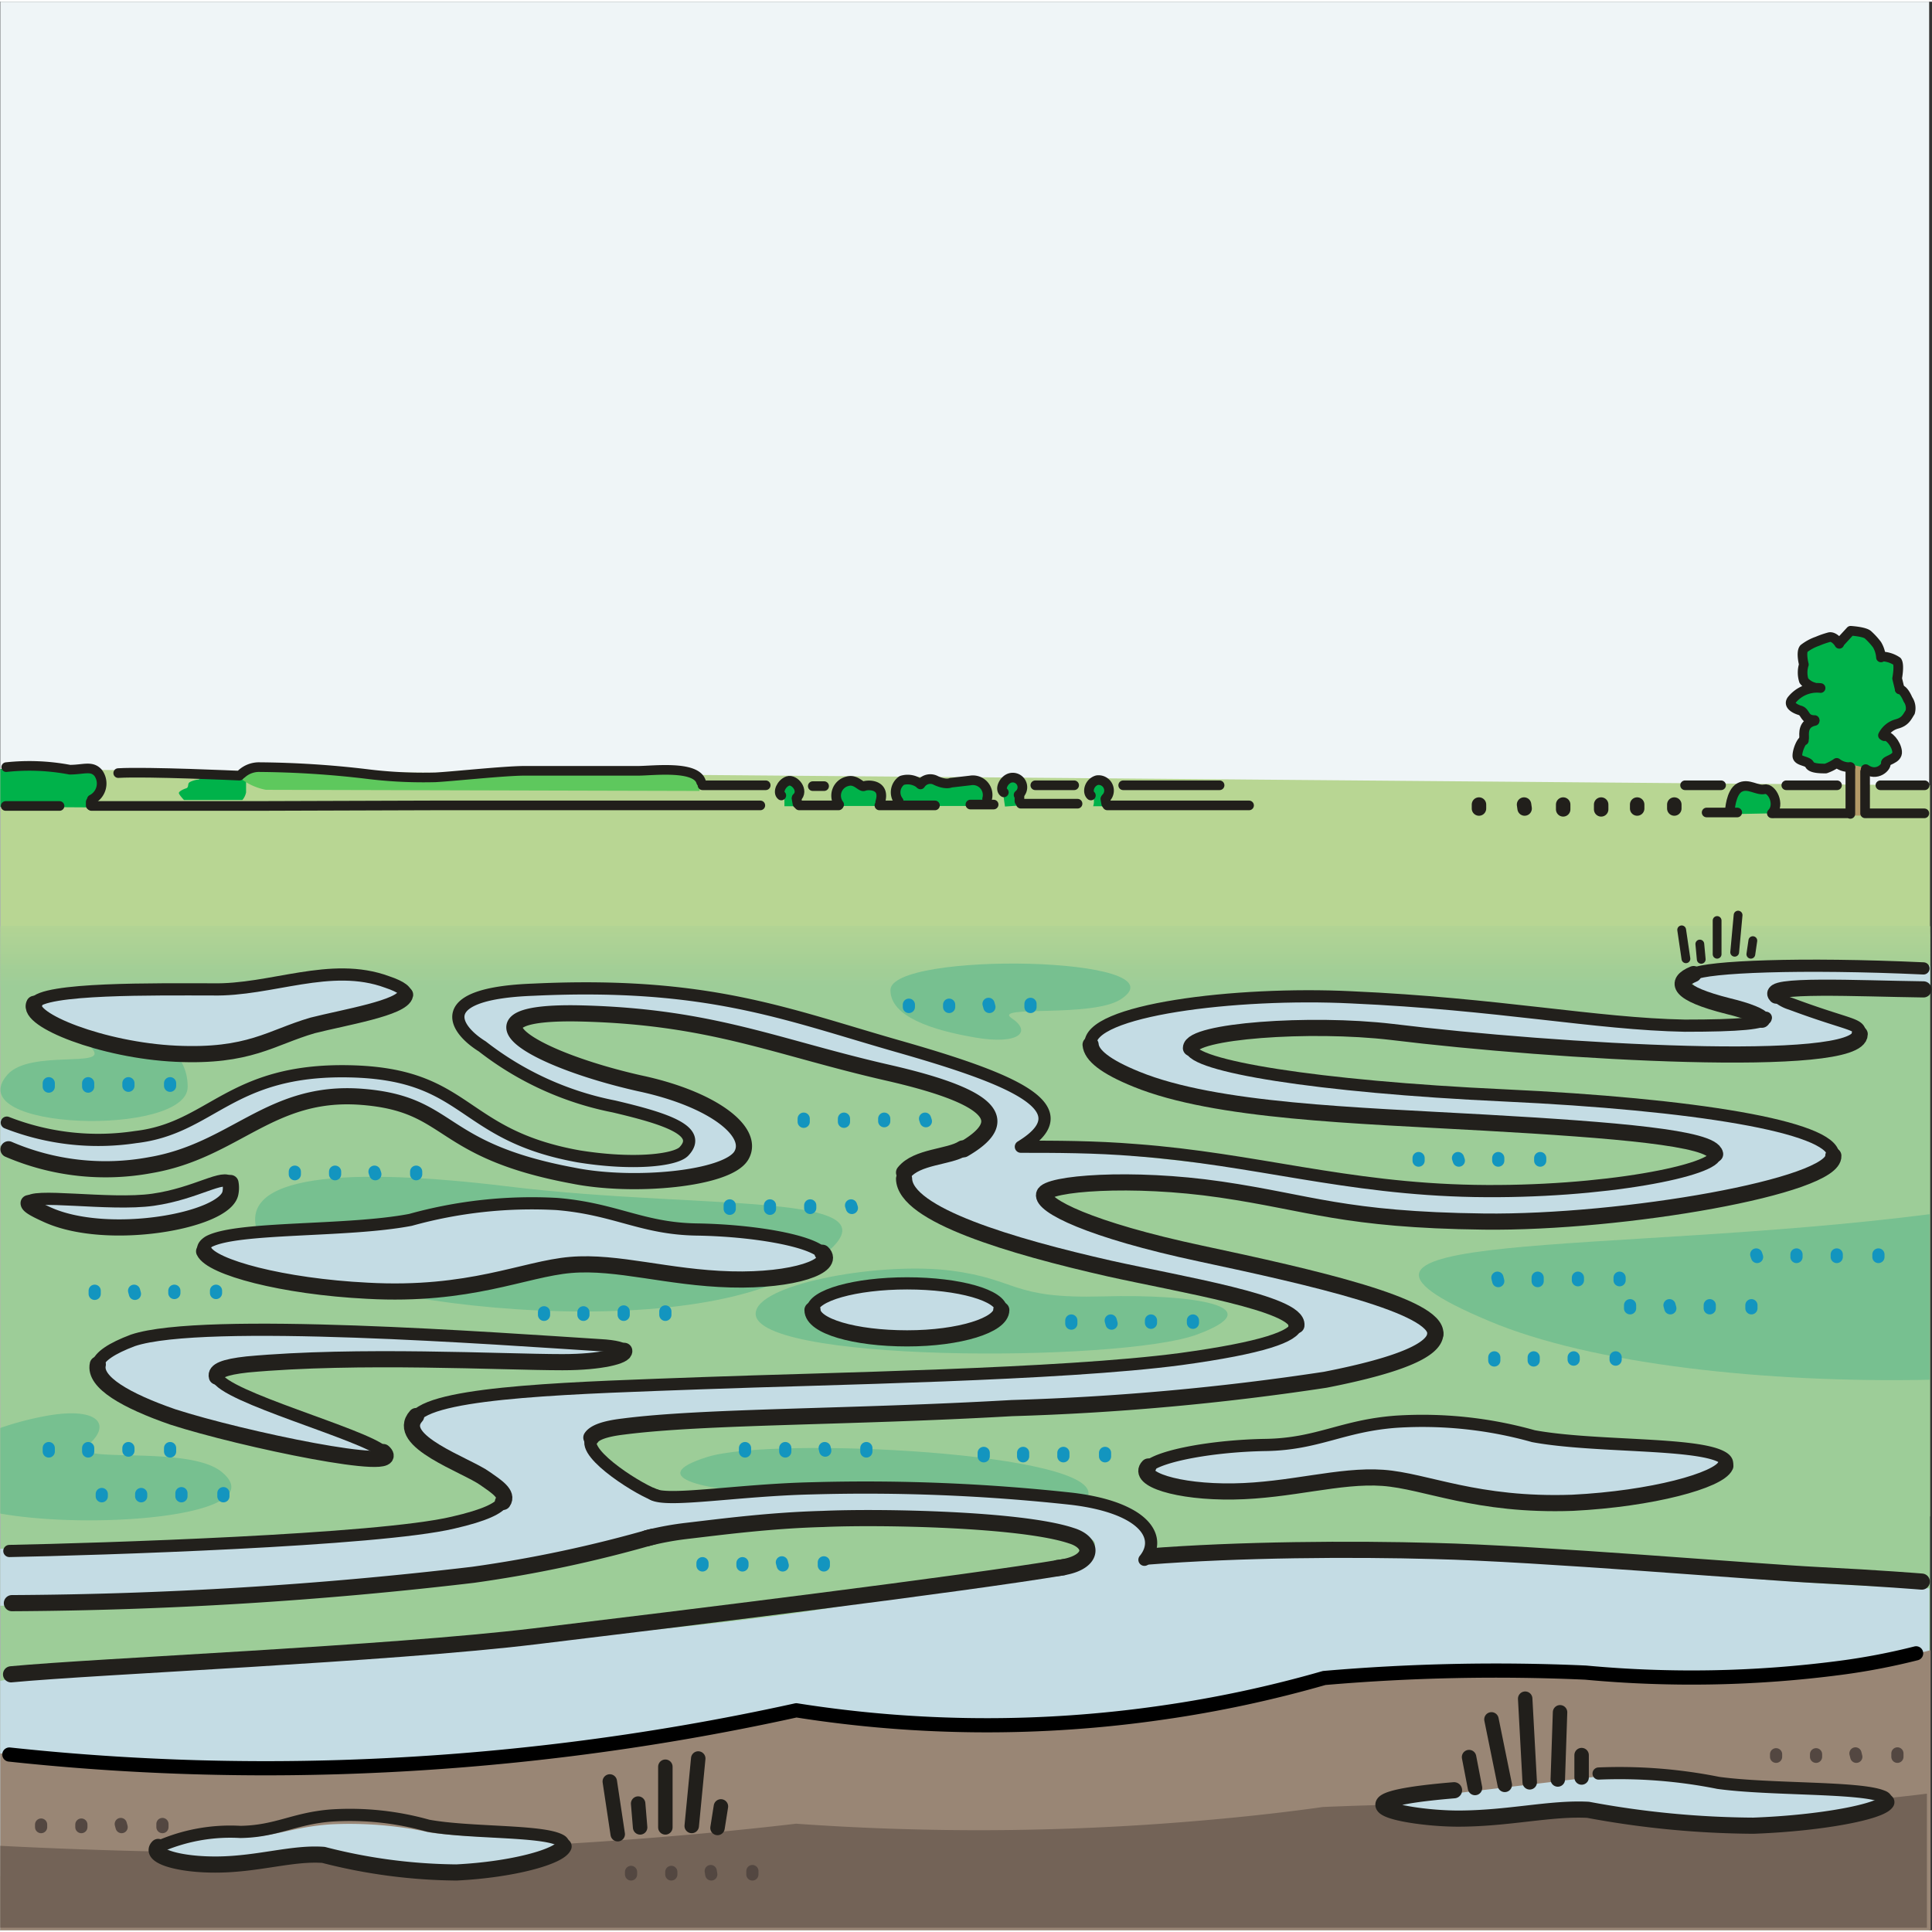 <svg width="68.03" height="68.03" xmlns="http://www.w3.org/2000/svg" viewBox="0 0 68.15 68.03">
  <rect x="0" y="0" width="68.15" height="68.03" fill="#333333" stroke="none"/>
  <defs>
    <style>
      .cls-1 {
        fill: #fef4d1;
        opacity: 0;
      }

      .cls-2 {
        fill: #eff5f7;
      }

      .cls-3 {
        fill: #b8d693;
      }

      .cls-3, .cls-30, .cls-31, .cls-35, .cls-36, .cls-38, .cls-41, .cls-42, .cls-43, .cls-6 {
        fill-rule: evenodd;
      }

      .cls-4 {
        fill: #9dcd98;
      }

      .cls-32, .cls-33, .cls-34, .cls-37, .cls-38, .cls-39, .cls-44, .cls-5 {
        fill: none;
      }

      .cls-6, .cls-7 {
        fill: #b2d494;
      }

      .cls-8 {
        fill: #b1d394;
      }

      .cls-9 {
        fill: #b0d394;
      }

      .cls-10 {
        fill: #b0d395;
      }

      .cls-11 {
        fill: #afd395;
      }

      .cls-12 {
        fill: #aed295;
      }

      .cls-13 {
        fill: #add295;
      }

      .cls-14 {
        fill: #acd295;
      }

      .cls-15 {
        fill: #abd195;
      }

      .cls-16 {
        fill: #aad195;
      }

      .cls-17 {
        fill: #a9d195;
      }

      .cls-18 {
        fill: #a8d095;
      }

      .cls-19 {
        fill: #a7d095;
      }

      .cls-20 {
        fill: #a6cf95;
      }

      .cls-21 {
        fill: #a5cf95;
      }

      .cls-22 {
        fill: #a5cf96;
      }

      .cls-23 {
        fill: #a3cf96;
      }

      .cls-24 {
        fill: #a2ce96;
      }

      .cls-25 {
        fill: #a1ce96;
      }

      .cls-26 {
        fill: #a0ce97;
      }

      .cls-27 {
        fill: #a0ce98;
      }

      .cls-28 {
        fill: #9fcd98;
      }

      .cls-29 {
        fill: #9ecd98;
      }

      .cls-30 {
        fill: #c4dce4;
      }

      .cls-31 {
        fill: #77c090;
      }

      .cls-32 {
        stroke: #1395bf;
      }

      .cls-32, .cls-33, .cls-34, .cls-37, .cls-38, .cls-39, .cls-40, .cls-44 {
        stroke-linecap: round;
        stroke-linejoin: round;
      }

      .cls-32, .cls-34, .cls-40 {
        stroke-width: 0.43px;
      }

      .cls-33, .cls-34 {
        stroke: #22201c;
      }

      .cls-33 {
        stroke-width: 0.57px;
      }

      .cls-35 {
        fill: #998675;
      }

      .cls-36 {
        fill: #736357;
      }

      .cls-37, .cls-39, .cls-44 {
        stroke: #211f1b;
      }

      .cls-37 {
        stroke-width: 0.51px;
      }

      .cls-38 {
        stroke: #000;
        stroke-width: 0.5px;
      }

      .cls-39 {
        stroke-width: 0.31px;
      }

      .cls-40 {
        fill: #534741;
        stroke: #534741;
      }

      .cls-41 {
        fill: #00b24a;
      }

      .cls-42 {
        fill: #b39a67;
      }

      .cls-43 {
        fill: #5ec85d;
      }

      .cls-44 {
        stroke-width: 0.34px;
      }
    </style>
  </defs>
  <g id="Ebene_2" data-name="Ebene 2">
    <rect class="cls-1" x="0.01" width="68.06" height="68.03"/>
    <polyline class="cls-2" points="0.01 0 68.05 0 68.05 68.03 0.01 68.03"/>
  </g>
  <g id="Ebene_4" data-name="Ebene 4">
    <polyline class="cls-3" points="0.02 27.07 0.02 53.43 68.08 53.43 68.08 27.64"/>
    <rect class="cls-4" x="0.02" y="32.88" width="68.06" height="27.59"/>
    <polyline class="cls-5" points="68.08 32.06 68.08 34.78 0.02 34.78 0.02 32.06"/>
    <polyline class="cls-5" points="68.08 32.06 68.08 34.78 0.02 34.78 0.02 32.06"/>
    <polyline class="cls-5" points="68.08 32.06 68.08 34.78 0.02 34.78 0.02 32.06"/>
    <polyline class="cls-5" points="68.08 32.06 68.08 34.78 0.02 34.78 0.02 32.06"/>
    <polyline class="cls-5" points="68.08 32.06 68.08 34.78 0.02 34.78 0.02 32.06"/>
    <polyline class="cls-5" points="68.08 32.06 68.08 34.78 0.02 34.78 0.02 32.06"/>
    <polyline class="cls-5" points="68.08 32.06 68.08 34.78 0.02 34.78 0.02 32.06"/>
    <polyline class="cls-5" points="68.08 32.06 68.08 34.78 0.02 34.78 0.02 32.06"/>
    <polyline class="cls-5" points="68.08 32.06 68.08 34.78 0.02 34.78 0.02 32.06"/>
    <polyline class="cls-5" points="68.08 32.06 68.08 34.78 0.02 34.78 0.02 32.06"/>
    <polyline class="cls-5" points="68.08 32.06 68.08 34.78 0.02 34.78 0.02 32.06"/>
    <polyline class="cls-5" points="68.08 32.06 68.08 34.78 0.02 34.78 0.02 32.06"/>
    <polyline class="cls-5" points="68.08 32.06 68.08 34.78 0.02 34.78 0.02 32.06"/>
    <polyline class="cls-5" points="68.08 32.06 68.08 34.78 0.02 34.78 0.02 32.06"/>
    <polyline class="cls-5" points="68.08 32.06 68.08 34.78 0.02 34.78 0.02 32.06"/>
    <polyline class="cls-5" points="68.08 32.06 68.08 34.78 0.02 34.78 0.02 32.06"/>
    <polyline class="cls-5" points="68.08 32.06 68.08 34.78 0.02 34.78 0.02 32.06"/>
    <polyline class="cls-5" points="68.08 32.06 68.08 34.78 0.02 34.78 0.02 32.06"/>
    <polyline class="cls-5" points="68.08 32.06 68.08 34.78 0.02 34.78 0.02 32.06"/>
    <polyline class="cls-5" points="68.08 32.06 68.08 34.78 0.02 34.78 0.02 32.06"/>
    <polyline class="cls-5" points="68.08 32.06 68.08 34.78 0.02 34.78 0.02 32.06"/>
    <polyline class="cls-6" points="68.08 32.6 68.08 32.66 0.02 32.66 0.02 32.6"/>
    <polyline class="cls-5" points="68.08 32.06 68.08 34.78 0.02 34.78 0.02 32.06"/>
    <polyline class="cls-6" points="68.08 32.63 68.08 32.68 0.02 32.68 0.02 32.63"/>
    <polyline class="cls-5" points="68.08 32.06 68.08 34.78 0.02 34.78 0.02 32.06"/>
    <rect class="cls-7" x="0.02" y="32.65" width="68.06" height="0.06"/>
    <polyline class="cls-5" points="68.08 32.06 68.08 34.78 0.02 34.78 0.02 32.06"/>
    <rect class="cls-8" x="0.02" y="32.68" width="68.06" height="0.06"/>
    <polyline class="cls-5" points="68.08 32.06 68.08 34.78 0.02 34.78 0.02 32.06"/>
    <rect class="cls-8" x="0.02" y="32.71" width="68.06" height="0.06"/>
    <polyline class="cls-5" points="68.08 32.06 68.08 34.78 0.02 34.78 0.02 32.06"/>
    <rect class="cls-8" x="0.02" y="32.74" width="68.06" height="0.06"/>
    <polyline class="cls-5" points="68.08 32.06 68.08 34.78 0.02 34.78 0.02 32.06"/>
    <rect class="cls-8" x="0.02" y="32.77" width="68.06" height="0.06"/>
    <polyline class="cls-5" points="68.08 32.06 68.08 34.78 0.02 34.78 0.02 32.06"/>
    <rect class="cls-9" x="0.02" y="32.8" width="68.06" height="0.06"/>
    <polyline class="cls-5" points="68.08 32.06 68.08 34.78 0.02 34.78 0.02 32.06"/>
    <rect class="cls-9" x="0.02" y="32.82" width="68.06" height="0.06"/>
    <polyline class="cls-5" points="68.08 32.06 68.08 34.78 0.02 34.78 0.02 32.06"/>
    <rect class="cls-10" x="0.02" y="32.85" width="68.06" height="0.06"/>
    <polyline class="cls-5" points="68.08 32.06 68.08 34.78 0.02 34.78 0.02 32.06"/>
    <rect class="cls-10" x="0.02" y="32.88" width="68.06" height="0.06"/>
    <polyline class="cls-5" points="68.08 32.06 68.08 34.78 0.02 34.78 0.02 32.06"/>
    <rect class="cls-10" x="0.02" y="32.91" width="68.06" height="0.06"/>
    <polyline class="cls-5" points="68.08 32.06 68.08 34.78 0.02 34.78 0.02 32.06"/>
    <rect class="cls-10" x="0.02" y="32.94" width="68.06" height="0.06"/>
    <polyline class="cls-5" points="68.08 32.06 68.08 34.78 0.02 34.78 0.02 32.06"/>
    <rect class="cls-11" x="0.02" y="32.97" width="68.06" height="0.06"/>
    <polyline class="cls-5" points="68.08 32.06 68.08 34.78 0.02 34.78 0.02 32.06"/>
    <rect class="cls-12" x="0.02" y="32.99" width="68.06" height="0.06"/>
    <polyline class="cls-5" points="68.08 32.06 68.08 34.78 0.02 34.78 0.02 32.06"/>
    <rect class="cls-12" x="0.02" y="33.02" width="68.06" height="0.06"/>
    <polyline class="cls-5" points="68.08 32.06 68.08 34.78 0.02 34.78 0.02 32.06"/>
    <rect class="cls-12" x="0.02" y="33.05" width="68.06" height="0.06"/>
    <polyline class="cls-5" points="68.08 32.06 68.08 34.78 0.02 34.78 0.02 32.06"/>
    <rect class="cls-12" x="0.02" y="33.08" width="68.06" height="0.06"/>
    <polyline class="cls-5" points="68.08 32.06 68.08 34.78 0.02 34.78 0.02 32.06"/>
    <rect class="cls-13" x="0.02" y="33.11" width="68.06" height="0.06"/>
    <polyline class="cls-5" points="68.08 32.06 68.08 34.78 0.02 34.78 0.02 32.06"/>
    <rect class="cls-13" x="0.02" y="33.14" width="68.06" height="0.06"/>
    <polyline class="cls-5" points="68.08 32.06 68.08 34.78 0.02 34.78 0.02 32.06"/>
    <rect class="cls-13" x="0.02" y="33.17" width="68.06" height="0.06"/>
    <polyline class="cls-5" points="68.08 32.06 68.08 34.78 0.02 34.78 0.02 32.06"/>
    <rect class="cls-14" x="0.02" y="33.19" width="68.06" height="0.06"/>
    <polyline class="cls-5" points="68.08 32.06 68.08 34.78 0.02 34.78 0.02 32.06"/>
    <rect class="cls-14" x="0.02" y="33.22" width="68.06" height="0.06"/>
    <polyline class="cls-5" points="68.08 32.06 68.08 34.78 0.02 34.78 0.02 32.06"/>
    <rect class="cls-14" x="0.02" y="33.25" width="68.06" height="0.06"/>
    <polyline class="cls-5" points="68.08 32.06 68.08 34.78 0.02 34.78 0.02 32.06"/>
    <rect class="cls-15" x="0.02" y="33.28" width="68.06" height="0.06"/>
    <polyline class="cls-5" points="68.08 32.06 68.08 34.78 0.02 34.78 0.02 32.06"/>
    <rect class="cls-15" x="0.02" y="33.31" width="68.06" height="0.06"/>
    <polyline class="cls-5" points="68.08 32.06 68.08 34.78 0.02 34.78 0.02 32.06"/>
    <rect class="cls-15" x="0.02" y="33.33" width="68.06" height="0.06"/>
    <polyline class="cls-5" points="68.08 32.06 68.08 34.78 0.02 34.78 0.02 32.06"/>
    <rect class="cls-15" x="0.02" y="33.36" width="68.06" height="0.06"/>
    <polyline class="cls-5" points="68.08 32.06 68.08 34.78 0.02 34.78 0.02 32.06"/>
    <rect class="cls-16" x="0.02" y="33.39" width="68.06" height="0.06"/>
    <polyline class="cls-5" points="68.08 32.06 68.08 34.78 0.02 34.78 0.02 32.06"/>
    <rect class="cls-16" x="0.02" y="33.42" width="68.06" height="0.06"/>
    <polyline class="cls-5" points="68.08 32.06 68.08 34.78 0.02 34.78 0.02 32.06"/>
    <rect class="cls-16" x="0.02" y="33.45" width="68.06" height="0.06"/>
    <polyline class="cls-5" points="68.08 32.06 68.08 34.78 0.02 34.78 0.02 32.06"/>
    <rect class="cls-16" x="0.02" y="33.48" width="68.06" height="0.06"/>
    <polyline class="cls-5" points="68.08 32.06 68.08 34.78 0.02 34.78 0.02 32.06"/>
    <rect class="cls-17" x="0.02" y="33.51" width="68.06" height="0.06"/>
    <polyline class="cls-5" points="68.08 32.06 68.08 34.78 0.02 34.78 0.02 32.06"/>
    <rect class="cls-17" x="0.02" y="33.53" width="68.06" height="0.06"/>
    <polyline class="cls-5" points="68.08 32.06 68.08 34.78 0.02 34.78 0.02 32.06"/>
    <rect class="cls-17" x="0.02" y="33.56" width="68.06" height="0.06"/>
    <polyline class="cls-5" points="68.08 32.06 68.08 34.78 0.02 34.78 0.02 32.06"/>
    <rect class="cls-18" x="0.02" y="33.59" width="68.06" height="0.06"/>
    <polyline class="cls-5" points="68.08 32.06 68.08 34.78 0.02 34.78 0.02 32.06"/>
    <rect class="cls-18" x="0.02" y="33.62" width="68.06" height="0.06"/>
    <polyline class="cls-5" points="68.08 32.06 68.08 34.78 0.02 34.78 0.02 32.06"/>
    <rect class="cls-18" x="0.02" y="33.65" width="68.06" height="0.06"/>
    <polyline class="cls-5" points="68.08 32.06 68.08 34.78 0.02 34.78 0.02 32.06"/>
    <rect class="cls-18" x="0.02" y="33.67" width="68.06" height="0.06"/>
    <polyline class="cls-5" points="68.08 32.06 68.08 34.78 0.02 34.78 0.02 32.06"/>
    <rect class="cls-19" x="0.02" y="33.7" width="68.06" height="0.06"/>
    <polyline class="cls-5" points="68.08 32.06 68.08 34.78 0.02 34.78 0.02 32.06"/>
    <rect class="cls-19" x="0.02" y="33.73" width="68.06" height="0.06"/>
    <polyline class="cls-5" points="68.08 32.06 68.08 34.78 0.02 34.78 0.02 32.06"/>
    <rect class="cls-19" x="0.02" y="33.76" width="68.06" height="0.06"/>
    <polyline class="cls-5" points="68.08 32.06 68.08 34.78 0.02 34.78 0.02 32.06"/>
    <rect class="cls-20" x="0.02" y="33.79" width="68.06" height="0.06"/>
    <polyline class="cls-5" points="68.08 32.06 68.08 34.78 0.02 34.78 0.02 32.06"/>
    <rect class="cls-20" x="0.02" y="33.82" width="68.06" height="0.06"/>
    <polyline class="cls-5" points="68.08 32.06 68.08 34.78 0.02 34.78 0.02 32.06"/>
    <rect class="cls-20" x="0.02" y="33.85" width="68.06" height="0.06"/>
    <polyline class="cls-5" points="68.08 32.06 68.08 34.78 0.02 34.78 0.02 32.06"/>
    <rect class="cls-20" x="0.02" y="33.87" width="68.06" height="0.06"/>
    <polyline class="cls-5" points="68.08 32.06 68.08 34.78 0.02 34.78 0.02 32.06"/>
    <rect class="cls-21" x="0.02" y="33.9" width="68.06" height="0.06"/>
    <polyline class="cls-5" points="68.08 32.06 68.08 34.78 0.02 34.78 0.02 32.06"/>
    <rect class="cls-22" x="0.02" y="33.93" width="68.06" height="0.06"/>
    <polyline class="cls-5" points="68.08 32.06 68.08 34.78 0.02 34.78 0.02 32.06"/>
    <rect class="cls-22" x="0.02" y="33.96" width="68.06" height="0.06"/>
    <polyline class="cls-5" points="68.08 32.06 68.08 34.78 0.02 34.78 0.02 32.06"/>
    <rect class="cls-23" x="0.02" y="33.99" width="68.06" height="0.06"/>
    <polyline class="cls-5" points="68.08 32.06 68.08 34.78 0.02 34.78 0.02 32.06"/>
    <rect class="cls-23" x="0.02" y="34.01" width="68.06" height="0.06"/>
    <polyline class="cls-5" points="68.08 32.06 68.08 34.78 0.02 34.78 0.02 32.06"/>
    <rect class="cls-23" x="0.02" y="34.04" width="68.06" height="0.06"/>
    <polyline class="cls-5" points="68.08 32.06 68.08 34.78 0.02 34.78 0.02 32.06"/>
    <rect class="cls-23" x="0.02" y="34.07" width="68.06" height="0.06"/>
    <polyline class="cls-5" points="68.08 32.06 68.08 34.78 0.02 34.78 0.02 32.06"/>
    <rect class="cls-24" x="0.02" y="34.1" width="68.06" height="0.06"/>
    <polyline class="cls-5" points="68.08 32.06 68.08 34.78 0.02 34.78 0.02 32.06"/>
    <rect class="cls-24" x="0.02" y="34.13" width="68.06" height="0.06"/>
    <polyline class="cls-5" points="68.08 32.06 68.08 34.78 0.02 34.78 0.02 32.06"/>
    <rect class="cls-24" x="0.02" y="34.16" width="68.06" height="0.06"/>
    <polyline class="cls-5" points="68.08 32.06 68.08 34.78 0.02 34.78 0.02 32.06"/>
    <rect class="cls-24" x="0.02" y="34.19" width="68.06" height="0.06"/>
    <polyline class="cls-5" points="68.08 32.06 68.08 34.78 0.02 34.78 0.02 32.06"/>
    <rect class="cls-24" x="0.02" y="34.21" width="68.06" height="0.06"/>
    <polyline class="cls-5" points="68.08 32.06 68.08 34.78 0.02 34.78 0.02 32.06"/>
    <rect class="cls-25" x="0.02" y="34.24" width="68.06" height="0.06"/>
    <polyline class="cls-5" points="68.08 32.06 68.08 34.78 0.02 34.78 0.02 32.06"/>
    <rect class="cls-25" x="0.02" y="34.27" width="68.06" height="0.06"/>
    <polyline class="cls-5" points="68.08 32.06 68.08 34.78 0.02 34.78 0.02 32.06"/>
    <rect class="cls-25" x="0.02" y="34.3" width="68.06" height="0.06"/>
    <polyline class="cls-5" points="68.08 32.06 68.08 34.78 0.02 34.78 0.02 32.06"/>
    <rect class="cls-25" x="0.02" y="34.33" width="68.06" height="0.06"/>
    <polyline class="cls-5" points="68.08 32.06 68.08 34.78 0.02 34.78 0.02 32.06"/>
    <rect class="cls-25" x="0.02" y="34.35" width="68.06" height="0.06"/>
    <polyline class="cls-5" points="68.08 32.06 68.08 34.78 0.02 34.78 0.02 32.06"/>
    <rect class="cls-26" x="0.02" y="34.38" width="68.06" height="0.06"/>
    <polyline class="cls-5" points="68.08 32.06 68.08 34.78 0.02 34.78 0.02 32.06"/>
    <rect class="cls-26" x="0.02" y="34.41" width="68.06" height="0.06"/>
    <polyline class="cls-5" points="68.08 32.06 68.08 34.78 0.02 34.78 0.02 32.06"/>
    <rect class="cls-26" x="0.02" y="34.44" width="68.06" height="0.06"/>
    <polyline class="cls-5" points="68.08 32.06 68.08 34.78 0.02 34.78 0.02 32.06"/>
    <rect class="cls-27" x="0.02" y="34.47" width="68.06" height="0.06"/>
    <polyline class="cls-5" points="68.08 32.06 68.08 34.78 0.02 34.78 0.02 32.06"/>
    <rect class="cls-28" x="0.02" y="34.5" width="68.06" height="0.06"/>
    <polyline class="cls-5" points="68.08 32.06 68.08 34.78 0.02 34.78 0.02 32.06"/>
    <rect class="cls-28" x="0.02" y="34.53" width="68.06" height="0.06"/>
    <polyline class="cls-5" points="68.08 32.06 68.08 34.78 0.02 34.78 0.02 32.06"/>
    <rect class="cls-28" x="0.02" y="34.55" width="68.06" height="0.06"/>
    <polyline class="cls-5" points="68.08 32.06 68.08 34.78 0.02 34.78 0.02 32.06"/>
    <rect class="cls-29" x="0.02" y="34.58" width="68.06" height="0.06"/>
    <polyline class="cls-5" points="68.08 32.06 68.08 34.78 0.02 34.78 0.02 32.06"/>
    <rect class="cls-29" x="0.02" y="34.61" width="68.06" height="0.06"/>
    <polyline class="cls-5" points="68.08 32.06 68.08 34.78 0.02 34.78 0.02 32.06"/>
    <rect class="cls-29" x="0.02" y="34.64" width="68.06" height="0.06"/>
    <polyline class="cls-5" points="68.08 32.06 68.08 34.78 0.02 34.78 0.02 32.06"/>
    <rect class="cls-29" x="0.02" y="34.67" width="68.06" height="0.06"/>
    <polyline class="cls-5" points="68.08 32.06 68.08 34.78 0.02 34.78 0.02 32.06"/>
    <rect class="cls-4" x="0.02" y="34.69" width="68.06" height="0.06"/>
    <polyline class="cls-5" points="68.08 32.06 68.08 34.78 0.02 34.78 0.02 32.06"/>
    <rect class="cls-4" x="0.02" y="34.72" width="68.06" height="0.06"/>
    <path class="cls-30" d="M0,39.43a8.37,8.37,0,0,0,4.42.65A13.16,13.16,0,0,0,8.8,38.29a9.79,9.79,0,0,1,5.44-.39c1.51.45,3.18,1.81,4.65,2.38a8.62,8.62,0,0,0,5,.28c1-.42.42-.93-.29-1.16s-4.93-1-5.95-2-1.79-1-1.31-1.81,3.18-.85,5.05-.71a39.4,39.4,0,0,1,6.32.93c2,.51,4.88,1.28,5.93,1.65s2.72.73,3,1.56a1.57,1.57,0,0,1-.23,1.36l-1.84.93s-1.25-.39-.57-.79,1.5-1.14.4-1.76a25,25,0,0,0-3.92-1.16,49.08,49.08,0,0,0-5.75-1.36,18,18,0,0,0-4.23-.51c-2,.06-2.15-.09-2.29.31S19,37.13,20,37.36s2.18.77,3.54,1.14,2.64.93,2.78,1.84-2,1.22-2.81,1.25a12,12,0,0,1-5.72-.86c-2.27-1.07-3.72-2.18-5.31-2.18a10.05,10.05,0,0,0-4.16,1.36A12.19,12.19,0,0,1,4,41.21a8.79,8.79,0,0,1-4-.87v-.91Z" transform="translate(0.01 0)"/>
    <path class="cls-30" d="M0,54.57c1.7,0,6.21-.17,7.94-.17,2.12,0,8.11-.49,9.1-1s1-.83.43-1.11-3-1-2.92-2,2.29-1,3.77-1.16,9.84-.43,12.13-.51,10.78-.51,12.42-.85,3.21-.37,2.78-1.11-3-1.27-4.42-1.61-5.76-1.08-7.12-1.82S31.63,42,32,41.36s3.43-1.08,4.39-1,8.45.79,10.38,1.22a41.75,41.75,0,0,0,9.61.17c2.44-.32,4.09-.37,4.17-1s-2.64-.82-3.86-.93-6.74-.31-9.32-.51S40,38.44,39,37.5s-.43-1.3.2-1.59a39.15,39.15,0,0,1,8-.79c2.33.09,6.56.62,8.28.74a36.7,36.7,0,0,0,5.59.25c1.16-.2,1.16,0,.65-.37s-2.27-.85-2-1.27a1.09,1.09,0,0,1,.3-.31l1.83-.06L64.63,34l2.44,0,1,0v1c-.11,0-1.16-.08-1.78-.08s-1.53-.15-2.33-.09-1.84-.2-.94.29,3.1,1,2.61,1.64-4.22.54-6.69.4-9.24-.8-11.31-.88-5.39,0-5.53.62,4.17,1.25,6.52,1.45,7,.45,9,.59,7.51,1,7,2-4.68,1.5-7.71,1.84a39.21,39.21,0,0,1-10.18-.2,50.76,50.76,0,0,0-7.69-1c-1.56-.06-2.58.08-2.21.65s4.17,1.59,6.47,2a32.32,32.32,0,0,1,6.72,2c1,.56.73.9.22,1.36S45.8,49,42.65,49.18s-10,.57-13.12.65-7,.12-7.89.37-1,.57-.56,1.11,2.58,1.44,2.58,2.15-4.31,1.87-9.7,2.38-13,.79-13.9.74H0Z" transform="translate(0.01 0)"/>
    <path class="cls-31" d="M68.06,48.61c-5.75.12-11.91-.54-15.54-2.07-7.77-3.26,4.2-2.32,15.54-3.77Z" transform="translate(0.01 0)"/>
    <path class="cls-31" d="M17.82,41.78c-5.39-.65-9.7-.48-8.68,1.79s14.66,4,19.2,1.13-3.12-2-10.52-2.92Z" transform="translate(0.01 0)"/>
    <path class="cls-31" d="M6.61,38.27c0-1.25-1.13-1.87-2.35-2.21s-1.53.25-1,.9-2.21,0-3,.88c-1.78,2,6.38,2.21,6.35.43Z" transform="translate(0.01 0)"/>
    <path class="cls-31" d="M0,50.31a11.13,11.13,0,0,1,1.59-.42c1.84-.34,2.35.28,1.53,1s3.4,0,4.65.94c2,1.56-4.37,2.1-7.77,1.5Z" transform="translate(0.01 0)"/>
    <path class="cls-31" d="M31.4,34.87c0,.93,1.47,1.41,3,1.67s2-.2,1.28-.68,2.84,0,3.86-.68c2.27-1.51-8.17-1.7-8.14-.31Z" transform="translate(0.01 0)"/>
    <path class="cls-31" d="M26.66,46.18c.26-1,4.46-1.73,6.87-1.42s2.09,1,5.36.91,6,.36,3.31,1.35-16.05,1-15.54-.84Z" transform="translate(0.01 0)"/>
    <path class="cls-31" d="M38.35,52.69c-.29.85-3.94,1.34-6,.94s-1.78-.94-4.59-1-5.16-.57-2.81-1.3,13.93-.15,13.42,1.38Z" transform="translate(0.01 0)"/>
    <line class="cls-32" x1="57.13" y1="45.01" x2="57.13" y2="45.1"/>
    <line class="cls-32" x1="55.66" y1="45.01" x2="55.66" y2="45.1"/>
    <line class="cls-32" x1="54.24" y1="45.01" x2="54.24" y2="45.13"/>
    <line class="cls-32" x1="52.82" y1="45.01" x2="52.85" y2="45.13"/>
    <line class="cls-32" x1="7.62" y1="45.47" x2="7.62" y2="45.55"/>
    <line class="cls-32" x1="6.15" y1="45.47" x2="6.15" y2="45.55"/>
    <line class="cls-32" x1="4.73" y1="45.47" x2="4.76" y2="45.58"/>
    <line class="cls-32" x1="3.34" y1="45.47" x2="3.34" y2="45.58"/>
    <line class="cls-32" x1="61.78" y1="45.98" x2="61.78" y2="46.09"/>
    <line class="cls-32" x1="60.31" y1="45.98" x2="60.31" y2="46.09"/>
    <line class="cls-32" x1="58.89" y1="45.98" x2="58.92" y2="46.09"/>
    <line class="cls-32" x1="57.5" y1="45.98" x2="57.5" y2="46.09"/>
    <line class="cls-32" x1="30.56" y1="51.02" x2="30.56" y2="51.14"/>
    <line class="cls-32" x1="29.09" y1="51.02" x2="29.11" y2="51.11"/>
    <line class="cls-32" x1="27.7" y1="51.02" x2="27.7" y2="51.14"/>
    <line class="cls-32" x1="26.28" y1="51.02" x2="26.28" y2="51.14"/>
    <line class="cls-32" x1="66.26" y1="44.19" x2="66.26" y2="44.28"/>
    <line class="cls-32" x1="64.79" y1="44.19" x2="64.79" y2="44.28"/>
    <line class="cls-32" x1="63.37" y1="44.19" x2="63.37" y2="44.28"/>
    <line class="cls-32" x1="61.95" y1="44.19" x2="61.98" y2="44.28"/>
    <line class="cls-32" x1="36.35" y1="35.35" x2="36.35" y2="35.46"/>
    <line class="cls-32" x1="34.87" y1="35.35" x2="34.9" y2="35.46"/>
    <line class="cls-32" x1="33.48" y1="35.38" x2="33.48" y2="35.46"/>
    <line class="cls-32" x1="32.06" y1="35.38" x2="32.06" y2="35.46"/>
    <path class="cls-30" d="M44.64,50.91c-1.87,0-3.69.37-4.14.76s1,.91,3,.88,3.74-.59,5.27-.48,3.29,1,6.69.88,6.15-1.1,5.22-1.62-4.54-.34-6.64-.73a14.5,14.5,0,0,0-4.85-.51c-1.89.14-2.75.79-4.59.82Z" transform="translate(0.01 0)"/>
    <path class="cls-30" d="M24.57,43.31c2,0,3.94.37,4.42.82s-1,1-3.23.94-4-.65-5.65-.51-3.54,1.11-7.17.91S6.36,44.3,7.35,43.74s4.88-.34,7.12-.77a16,16,0,0,1,5.16-.56c2.07.17,3,.87,4.94.9Z" transform="translate(0.01 0)"/>
    <path class="cls-30" d="M21.16,47.39c-3.51-.22-14-1-16.47-.17s-1.05,1.88,1.39,2.7,8.28,2,7.43,1.24-8.68-2.72-4.8-3.09,9-.08,11.12-.08,2.92-.48,1.33-.6Z" transform="translate(0.01 0)"/>
    <path class="cls-30" d="M0,59.23a37,37,0,0,1,5.41-.51c4-.14,19.26-1.14,25.24-2.3a73.2,73.2,0,0,1,17.21-1.59c8.74,0,11.43.85,20.19,1.14V66.12H0Z" transform="translate(0.01 0)"/>
    <path class="cls-30" d="M1.65,42.77c2.13,1,6.35.23,6.5-.76s-.91,0-2.76.25-5.89-.45-3.74.51Z" transform="translate(0.01 0)"/>
    <path class="cls-33" d="M.29,40.48a8.66,8.66,0,0,0,5,.56c3-.51,4.23-2.66,7.46-2.41s2.61,1.88,7.46,2.78c2.13.43,5.44.12,5.93-.71s-1-2-3.6-2.55c-3.89-.88-6.58-2.58-2-2.46s6.83,1.19,10.77,2.09,4.29,1.76,2.67,2.7" transform="translate(0.01 0)"/>
    <path class="cls-34" d="M.23,39.54a8.82,8.82,0,0,0,4.54.51c2.7-.31,3.32-2.41,7.55-2.32s3.85,2.24,8.08,3c1.92.31,3.4.14,3.71-.17.71-.74-.68-1.17-2.46-1.59A11,11,0,0,1,17,36.85c-1-.62-1.79-1.87,1.81-2,6.15-.29,8.91.87,12.87,2s6.5,2.15,4.4,3.49" transform="translate(0.01 0)"/>
    <path class="cls-33" d="M8.63,61.48" transform="translate(0.01 0)"/>
    <path class="cls-35" d="M0,61.79a87.57,87.57,0,0,0,12.08.48,87.66,87.66,0,0,0,16.06-2,43.17,43.17,0,0,0,12.9.08,42.15,42.15,0,0,0,5.71-1.22A70.61,70.61,0,0,1,56,58.94a40.44,40.44,0,0,0,9-.17,30,30,0,0,0,3.09-.62l0,9.88H0Z" transform="translate(0.01 0)"/>
    <path class="cls-33" d="M9.85,61.48" transform="translate(0.01 0)"/>
    <path class="cls-33" d="M20.71,61.48" transform="translate(0.01 0)"/>
    <path class="cls-33" d="M21.93,61.48" transform="translate(0.01 0)"/>
    <path class="cls-33" d="M40.42,54.85c3.31-.26,7.28-.28,10.15-.2,3.74.09,11.34.74,13.55.85s3.66.23,3.66.23" transform="translate(0.01 0)"/>
    <path class="cls-33" d="M.38,59c3.06-.29,13.24-.71,18.48-1.34S34,55.81,37.52,55.22" transform="translate(0.01 0)"/>
    <path class="cls-33" d="M62.65,35.06c-.43-.42,2.89-.25,5.19-.22" transform="translate(0.01 0)"/>
    <path class="cls-34" d="M65.6,36.42c0-.39-.32-.28-2.44-1.07a1.31,1.31,0,0,1-.51-.29" transform="translate(0.01 0)"/>
    <path class="cls-33" d="M42,36.91c0-.6,4.19-.91,7.08-.57,5.79.71,16.51,1.33,16.51.08" transform="translate(0.01 0)"/>
    <path class="cls-34" d="M64.66,40.68c-.06-1-4.93-1.79-11.6-2.1S42,37.53,42,36.91" transform="translate(0.01 0)"/>
    <path class="cls-33" d="M50.62,47c.09-1-4.33-2-8.27-2.84s-5.62-1.7-5.53-2.09,3.09-.63,6.23-.17,4.34,1.07,9.28,1.13,12.39-1.25,12.33-2.32" transform="translate(0.01 0)"/>
    <path class="cls-33" d="M20.85,50.65c.11-.17.45-.31,1.13-.39,2.87-.37,7.94-.32,13.7-.65a91.62,91.62,0,0,0,11.06-1c2.75-.54,3.86-1.08,3.88-1.62" transform="translate(0.01 0)"/>
    <path class="cls-34" d="M23.15,52.69c-.46-.11-2.64-1.44-2.3-2" transform="translate(0.01 0)"/>
    <path class="cls-33" d="M.41,56.49a144.62,144.62,0,0,0,16.27-1,45.72,45.72,0,0,0,6.38-1.36" transform="translate(0.01 0)"/>
    <path class="cls-34" d="M59.73,34.3c.48-.26,3.77-.4,8.11-.2" transform="translate(0.01 0)"/>
    <path class="cls-33" d="M62.14,35.91c0-.11-.48-.31-1.19-.48-1.79-.45-1.9-.85-1.22-1.13" transform="translate(0.01 0)"/>
    <path class="cls-34" d="M38.46,36.79c-.14-1.22,5.13-1.87,9.19-1.67,5.19.23,8.62.94,11.77,1,1.93,0,2.83-.08,2.86-.28" transform="translate(0.01 0)"/>
    <path class="cls-33" d="M60.49,40.65c-.11-.57-3.51-.85-8.11-1.11s-9.5-.39-12.3-1.53c-1.11-.45-1.59-.85-1.62-1.22" transform="translate(0.01 0)"/>
    <path class="cls-34" d="M36,40.39c1.22,0,2.61,0,4.06.12,4.17.31,7.4,1.36,11.94,1.44s8.59-.74,8.5-1.3" transform="translate(0.01 0)"/>
    <path class="cls-33" d="M31.88,41.3c.45-.57,1.59-.54,2.07-.85" transform="translate(0.01 0)"/>
    <path class="cls-33" d="M45.72,46.69c.09-.77-4.11-1.45-6.58-2-3.49-.79-7.23-1.9-7.26-3.17" transform="translate(0.01 0)"/>
    <path class="cls-34" d="M14.67,49.89c.79-.88,5.81-1,10.12-1.16s12.62-.29,16.85-.85c2.92-.4,4-.8,4.08-1.19" transform="translate(0.01 0)"/>
    <path class="cls-33" d="M17.73,52.92c.2-.28-.25-.56-.62-.82-.66-.48-3.23-1.33-2.44-2.21" transform="translate(0.01 0)"/>
    <path class="cls-34" d="M.32,54.65c3.09-.06,13-.37,15.65-1,1.14-.26,1.62-.51,1.76-.74" transform="translate(0.01 0)"/>
    <path class="cls-30" d="M32,47.11c1.84,0,3.31-.43,3.31-1s-1.47-.94-3.32-.94-3.34.43-3.34.94,1.5,1,3.35,1Z" transform="translate(0.01 0)"/>
    <path class="cls-30" d="M7.49,34.84c-1.81-.2-6-.06-6.29.51s2.41,1.64,5,1.75,3.34-.56,4.82-1,4.65-.82,2.61-1.56-4,.31-6.16.26Z" transform="translate(0.01 0)"/>
    <path class="cls-30" d="M21.84,54c1.62-.26,5.42-.37,7-.57a49.84,49.84,0,0,1,8,.45c1.45.26,2.1.26,1.62.83a7.5,7.5,0,0,1-1.16,1l2.29.34a2.22,2.22,0,0,0,.91-1.65c0-1.05-.57-1.36-1.62-1.56a55.53,55.53,0,0,0-9.78-.59c-2.81.22-5.95.65-6.24.65S21.84,54,21.84,54Z" transform="translate(0.01 0)"/>
    <path class="cls-33" d="M22.81,54.2a10.67,10.67,0,0,1,1.41-.26c1.2-.14,2.93-.37,4.8-.42,2-.09,7,0,8.76.59.85.26.79,1-.48,1.14" transform="translate(0.01 0)"/>
    <path class="cls-34" d="M23,52.64c.49.31,3-.14,5.62-.2a67,67,0,0,1,9.19.37c2.55.31,3.2,1.36,2.55,2.15" transform="translate(0.01 0)"/>
    <path class="cls-33" d="M1.2,35.35c-.29.56,2.41,1.64,5,1.76s3.34-.57,4.82-1c1.1-.28,3.18-.62,3.26-1.08" transform="translate(0.01 0)"/>
    <path class="cls-34" d="M14.3,35.06c.06-.14-.14-.31-.65-.48-2-.74-4.09.31-6.18.26-1.93,0-6-.06-6.27.51" transform="translate(0.01 0)"/>
    <path class="cls-34" d="M60.89,51.65c.06-.12,0-.23-.17-.32-.94-.51-4.54-.34-6.64-.73a14.47,14.47,0,0,0-4.84-.51c-1.9.14-2.76.79-4.6.82s-3.69.37-4.14.76" transform="translate(0.01 0)"/>
    <path class="cls-34" d="M7.18,44.08c-.06-.12,0-.23.17-.34,1-.54,4.88-.34,7.12-.77a16,16,0,0,1,5.16-.56c2.07.17,3,.87,4.94.9s3.94.37,4.42.82" transform="translate(0.01 0)"/>
    <path class="cls-33" d="M40.5,51.67c-.42.43,1,.91,3,.88s3.74-.59,5.27-.48,3.29,1,6.69.88c2.81-.14,5.16-.79,5.39-1.3" transform="translate(0.01 0)"/>
    <path class="cls-33" d="M29,44.13c.48.46-1,1-3.23.94s-4-.65-5.65-.51-3.54,1.11-7.17.91c-3-.15-5.5-.83-5.76-1.39" transform="translate(0.01 0)"/>
    <path class="cls-34" d="M13.51,51.16c-.66-.62-5.65-1.95-5.87-2.66" transform="translate(0.01 0)"/>
    <path class="cls-33" d="M3.44,48.07c-.14.63,1,1.28,2.64,1.85,2.44.79,8.28,2,7.43,1.24" transform="translate(0.01 0)"/>
    <path class="cls-34" d="M22,47.59c0-.08-.28-.17-.85-.2-3.51-.22-14-1-16.47-.17-.77.29-1.17.57-1.25.85" transform="translate(0.01 0)"/>
    <path class="cls-33" d="M7.64,48.5c-.06-.2.25-.34,1.07-.43,3.89-.36,9-.08,11.12-.08,1.39,0,2.21-.23,2.18-.4" transform="translate(0.01 0)"/>
    <path class="cls-33" d="M1,42.38c0,.08.2.2.62.39,2.13,1,6.35.23,6.5-.76a.91.91,0,0,0,0-.34" transform="translate(0.01 0)"/>
    <path class="cls-34" d="M8.12,41.67c-.23-.34-1.19.37-2.73.59S1,42,1,42.38" transform="translate(0.01 0)"/>
    <path class="cls-34" d="M28.65,46.15c0-.51,1.5-.94,3.34-.94s3.32.43,3.32.94" transform="translate(0.01 0)"/>
    <path class="cls-33" d="M35.31,46.15c0,.53-1.47,1-3.32,1s-3.34-.43-3.34-1" transform="translate(0.01 0)"/>
    <line class="cls-32" x1="54.33" y1="40.79" x2="54.33" y2="40.88"/>
    <line class="cls-32" x1="52.85" y1="40.79" x2="52.85" y2="40.88"/>
    <line class="cls-32" x1="51.43" y1="40.79" x2="51.46" y2="40.88"/>
    <line class="cls-32" x1="50.04" y1="40.79" x2="50.04" y2="40.88"/>
    <line class="cls-32" x1="6" y1="51.02" x2="6" y2="51.14"/>
    <line class="cls-32" x1="4.53" y1="51.02" x2="4.53" y2="51.11"/>
    <line class="cls-32" x1="3.11" y1="51.02" x2="3.11" y2="51.14"/>
    <line class="cls-32" x1="1.72" y1="51.02" x2="1.72" y2="51.14"/>
    <line class="cls-32" x1="42.08" y1="46.52" x2="42.08" y2="46.6"/>
    <line class="cls-32" x1="40.6" y1="46.52" x2="40.6" y2="46.6"/>
    <line class="cls-32" x1="39.18" y1="46.52" x2="39.21" y2="46.63"/>
    <line class="cls-32" x1="37.79" y1="46.52" x2="37.79" y2="46.63"/>
    <line class="cls-32" x1="30.02" y1="42.46" x2="30.05" y2="42.55"/>
    <line class="cls-32" x1="28.58" y1="42.46" x2="28.58" y2="42.55"/>
    <line class="cls-32" x1="27.16" y1="42.46" x2="27.16" y2="42.58"/>
    <line class="cls-32" x1="25.74" y1="42.46" x2="25.74" y2="42.58"/>
    <line class="cls-32" x1="32.63" y1="39.4" x2="32.66" y2="39.49"/>
    <line class="cls-32" x1="31.19" y1="39.4" x2="31.19" y2="39.49"/>
    <line class="cls-32" x1="29.77" y1="39.4" x2="29.77" y2="39.51"/>
    <line class="cls-32" x1="28.35" y1="39.4" x2="28.35" y2="39.51"/>
    <line class="cls-32" x1="56.99" y1="47.82" x2="56.99" y2="47.9"/>
    <line class="cls-32" x1="55.51" y1="47.82" x2="55.51" y2="47.9"/>
    <line class="cls-32" x1="54.1" y1="47.82" x2="54.1" y2="47.93"/>
    <line class="cls-32" x1="52.71" y1="47.82" x2="52.71" y2="47.93"/>
    <line class="cls-32" x1="23.47" y1="46.2" x2="23.47" y2="46.32"/>
    <line class="cls-32" x1="22" y1="46.2" x2="22" y2="46.32"/>
    <line class="cls-32" x1="20.58" y1="46.23" x2="20.58" y2="46.32"/>
    <line class="cls-32" x1="19.19" y1="46.23" x2="19.19" y2="46.32"/>
    <line class="cls-32" x1="7.88" y1="52.61" x2="7.88" y2="52.72"/>
    <line class="cls-32" x1="6.4" y1="52.61" x2="6.4" y2="52.72"/>
    <line class="cls-32" x1="4.98" y1="52.64" x2="4.98" y2="52.72"/>
    <line class="cls-32" x1="3.59" y1="52.64" x2="3.59" y2="52.72"/>
    <line class="cls-32" x1="14.68" y1="41.27" x2="14.68" y2="41.36"/>
    <line class="cls-32" x1="13.21" y1="41.27" x2="13.24" y2="41.36"/>
    <line class="cls-32" x1="11.82" y1="41.27" x2="11.82" y2="41.36"/>
    <line class="cls-32" x1="10.4" y1="41.27" x2="10.4" y2="41.36"/>
    <line class="cls-32" x1="6" y1="38.15" x2="6" y2="38.24"/>
    <line class="cls-32" x1="4.53" y1="38.15" x2="4.53" y2="38.24"/>
    <line class="cls-32" x1="3.11" y1="38.15" x2="3.11" y2="38.27"/>
    <line class="cls-32" x1="1.72" y1="38.15" x2="1.72" y2="38.27"/>
    <line class="cls-32" x1="29.06" y1="55.05" x2="29.06" y2="55.16"/>
    <line class="cls-32" x1="27.58" y1="55.05" x2="27.61" y2="55.16"/>
    <line class="cls-32" x1="26.19" y1="55.08" x2="26.19" y2="55.16"/>
    <line class="cls-32" x1="24.78" y1="55.08" x2="24.78" y2="55.16"/>
    <line class="cls-32" x1="38.98" y1="51.19" x2="38.98" y2="51.31"/>
    <line class="cls-32" x1="37.51" y1="51.19" x2="37.51" y2="51.31"/>
    <line class="cls-32" x1="36.09" y1="51.19" x2="36.09" y2="51.31"/>
    <line class="cls-32" x1="34.7" y1="51.19" x2="34.7" y2="51.31"/>
    <path class="cls-35" d="M70.31,55.7" transform="translate(0.01 0)"/>
    <path class="cls-36" d="M0,65.05c3.55.18,7.61.29,12.07.22,6.16-.09,11.57-.48,16-1a90.79,90.79,0,0,0,12.89,0c2.09-.15,4-.35,5.7-.59,3.88-.16,7-.14,9.22-.09a84.1,84.1,0,0,0,9-.08c1.31-.09,2.37-.21,3.08-.3l0,4.73H0Z" transform="translate(0.01 0)"/>
    <path class="cls-30" d="M48.68,63.51c-.38.25.87.53,2.68.51s3.31-.34,4.66-.28a36.31,36.31,0,0,0,5.92.51c3-.1,5.44-.64,4.61-.93s-4-.2-5.86-.43a19.39,19.39,0,0,0-4.29-.29" transform="translate(0.01 0)"/>
    <path class="cls-34" d="M66.53,63.49c0-.07,0-.14-.15-.19-.82-.33-3.95-.22-5.78-.47a17.72,17.72,0,0,0-4.22-.33" transform="translate(0.01 0)"/>
    <path class="cls-33" d="M51.28,63.09c-4.69.39-1.64,1,.14,1s3.26-.38,4.59-.31a32.64,32.64,0,0,0,5.83.56c2.44-.09,4.49-.5,4.69-.83" transform="translate(0.01 0)"/>
    <path class="cls-30" d="M8.44,64.76a7.71,7.71,0,0,0-2.95.43c-.31.24.7.51,2.16.5s2.66-.34,3.75-.28a24.74,24.74,0,0,0,4.77.5c2.42-.1,4.38-.62,3.72-.91s-3.24-.2-4.73-.42a13.41,13.41,0,0,0-3.45-.29c-1.36.08-2,.45-3.27.47Z" transform="translate(0.01 0)"/>
    <path class="cls-34" d="M19.87,65.07c0-.08,0-.16-.12-.22-.66-.35-3.18-.24-4.66-.51a10.15,10.15,0,0,0-3.4-.36c-1.33.1-1.93.56-3.22.58a6.26,6.26,0,0,0-2.9.53" transform="translate(0.01 0)"/>
    <path class="cls-33" d="M5.57,65.09c-.3.3.7.64,2.13.62s2.62-.42,3.7-.34a19.34,19.34,0,0,0,4.69.62c2-.1,3.62-.56,3.78-.92" transform="translate(0.01 0)"/>
    <g>
      <line class="cls-37" x1="22.51" y1="63.56" x2="22.58" y2="64.4"/>
      <line class="cls-37" x1="23.47" y1="62.26" x2="23.47" y2="64.4"/>
      <line class="cls-37" x1="21.51" y1="62.78" x2="21.79" y2="64.64"/>
      <line class="cls-37" x1="24.63" y1="61.97" x2="24.4" y2="64.35"/>
      <line class="cls-37" x1="25.43" y1="63.66" x2="25.31" y2="64.42"/>
    </g>
    <path class="cls-38" d="M.32,61.83a84.74,84.74,0,0,0,11.76.44,87.42,87.42,0,0,0,16-2A43.11,43.11,0,0,0,41,60.35a42.32,42.32,0,0,0,5.7-1.22,70.44,70.44,0,0,1,9.22-.19,40.35,40.35,0,0,0,9-.17,23.09,23.09,0,0,0,2.66-.51" transform="translate(0.01 0)"/>
    <line class="cls-37" x1="52.61" y1="60.59" x2="53.08" y2="62.9"/>
    <line class="cls-37" x1="53.8" y1="59.86" x2="53.96" y2="62.81"/>
    <line class="cls-37" x1="51.82" y1="61.92" x2="52.03" y2="63.01"/>
    <line class="cls-37" x1="55.03" y1="60.34" x2="54.95" y2="62.71"/>
    <line class="cls-37" x1="55.79" y1="61.85" x2="55.79" y2="62.64"/>
    <g>
      <line class="cls-39" x1="59.96" y1="33.24" x2="60.01" y2="33.78"/>
      <line class="cls-39" x1="60.57" y1="32.41" x2="60.57" y2="33.6"/>
      <line class="cls-39" x1="59.32" y1="32.74" x2="59.47" y2="33.76"/>
      <line class="cls-39" x1="61.31" y1="32.22" x2="61.19" y2="33.53"/>
      <line class="cls-39" x1="61.83" y1="33.12" x2="61.76" y2="33.6"/>
    </g>
    <line class="cls-40" x1="26.54" y1="65.94" x2="26.54" y2="66.06"/>
    <line class="cls-40" x1="25.07" y1="65.94" x2="25.09" y2="66.06"/>
    <line class="cls-40" x1="23.68" y1="65.97" x2="23.68" y2="66.06"/>
    <line class="cls-40" x1="22.26" y1="65.97" x2="22.26" y2="66.06"/>
    <line class="cls-40" x1="66.93" y1="61.79" x2="66.93" y2="61.91"/>
    <line class="cls-40" x1="65.45" y1="61.79" x2="65.48" y2="61.91"/>
    <line class="cls-40" x1="64.06" y1="61.82" x2="64.06" y2="61.91"/>
    <line class="cls-40" x1="62.65" y1="61.82" x2="62.65" y2="61.91"/>
    <line class="cls-40" x1="5.73" y1="64.28" x2="5.73" y2="64.39"/>
    <line class="cls-40" x1="4.26" y1="64.28" x2="4.29" y2="64.39"/>
    <line class="cls-40" x1="2.87" y1="64.3" x2="2.87" y2="64.39"/>
    <line class="cls-40" x1="1.45" y1="64.3" x2="1.45" y2="64.39"/>
  </g>
  <g id="Ebene_1" data-name="Ebene 1">
    <g>
      <path class="cls-41" d="M8.59,27.3a1.59,1.59,0,0,0-.42-.09,2.78,2.78,0,0,0-.34.06,1,1,0,0,1-.32-.06.52.52,0,0,0-.31,0s-.07.11-.09.13a.2.2,0,0,1-.13.1c-.07,0-.29.06-.33.12s0,.16-.1.19-.26.11-.25.17.18.24.18.24H8.54a.6.6,0,0,0,.13-.27c0-.12,0-.56,0-.56Z" transform="translate(0.01 0)"/>
      <path class="cls-41" d="M64.93,22.68a.6.6,0,0,1,.39-.4.71.71,0,0,1,.8.26,1.16,1.16,0,0,1,.19.59,1.12,1.12,0,0,1,.54.17.42.42,0,0,1,.06.46,1.4,1.4,0,0,0,0,.51,1.6,1.6,0,0,1,.4.39.55.55,0,0,1-.17.62,1.69,1.69,0,0,1-.54.35l-.14.22s.31.23.34.46,0,.37-.09.42a.62.62,0,0,0-.25.23.73.73,0,0,1-.69.2,2.09,2.09,0,0,0-.68-.2,1,1,0,0,0-.42-.06,1.82,1.82,0,0,1-.8.09c-.19-.09-.34-.14-.39-.31a.57.57,0,0,1,.05-.57,5.15,5.15,0,0,0,.37-.65,1.36,1.36,0,0,0-.37-.37c-.14-.06-.42-.2-.39-.37s.59-.45.68-.48-.31-.31-.31-.48a1.88,1.88,0,0,1,0-.71,1,1,0,0,1,.62-.51c.26-.06.2-.14.37-.09a1.73,1.73,0,0,1,.43.23" transform="translate(0.01 0)"/>
      <polygon class="cls-42" points="65.76 27.01 65.82 28.71 65.33 28.71 65.25 26.9 65.76 27.01"/>
      <path class="cls-41" d="M62.49,28.63s.25-.34.14-.54-.31-.37-.46-.34-.34,0-.51,0a.58.58,0,0,0-.51.26,2.28,2.28,0,0,0-.17.65Z" transform="translate(0.01 0)"/>
      <path class="cls-41" d="M28.06,28.37l.06-.34s.2-.45-.06-.56a.36.36,0,0,0-.54.22.3.3,0,0,0,.14.35l0,.34h.37Z" transform="translate(0.01 0)"/>
      <path class="cls-41" d="M31,28.37s.23-.42,0-.59a.56.56,0,0,0-.51-.11s-.42-.32-.68-.17a.6.6,0,0,0-.28.59.84.84,0,0,0,.08.28Z" transform="translate(0.01 0)"/>
      <path class="cls-41" d="M34.7,28.37s.22-.45.08-.65a.69.69,0,0,0-.68-.22,4,4,0,0,1-.79.05,1.2,1.2,0,0,0-.57-.14c-.17.06-.23.2-.34.14a.59.59,0,0,0-.65-.05.47.47,0,0,0-.09.56,1.62,1.62,0,0,0,.2.31Z" transform="translate(0.01 0)"/>
      <path class="cls-41" d="M36,28.35,35.94,28s.26-.37,0-.54-.51-.11-.56.11a.88.88,0,0,0,0,.4l.06.42Z" transform="translate(0.01 0)"/>
      <path class="cls-41" d="M39.06,28.37l0-.31s.15-.37,0-.51a.39.39,0,0,0-.51.06.38.38,0,0,0,0,.43.53.53,0,0,1,0,.34h.56Z" transform="translate(0.01 0)"/>
      <path class="cls-41" d="M0,27.07A3.1,3.1,0,0,1,.5,27a8.39,8.39,0,0,1,1.36.14,3.79,3.79,0,0,1,1.27,0c.4.11.63.34.51.65a1.86,1.86,0,0,1-.51.63L0,28.4Z" transform="translate(0.01 0)"/>
      <path class="cls-43" d="M24.66,27.84a.61.61,0,0,0-.54-.74,13.77,13.77,0,0,0-2.13,0c-.71,0-2.52-.06-3.34,0s-1.88.11-2.47.17a7.46,7.46,0,0,1-2.13,0c-.76-.09-2.58-.2-3.31-.23A6.14,6.14,0,0,0,9,27c-.31.14-.63.31-.63.31a2.09,2.09,0,0,0,1,.49Z" transform="translate(0.01 0)"/>
      <line class="cls-44" x1="43.02" y1="27.64" x2="39.62" y2="27.64"/>
      <line class="cls-44" x1="37.89" y1="27.64" x2="36.52" y2="27.64"/>
      <path class="cls-44" d="M27,27.64h-.76l-1.47,0" transform="translate(0.01 0)"/>
      <path class="cls-44" d="M.21,27a7.65,7.65,0,0,1,2.24.09c.49,0,.77-.15,1,.11a.63.63,0,0,1-.22.94" transform="translate(0.01 0)"/>
      <path class="cls-44" d="M4.16,27.21c1-.06,4.28.09,4.28.09" transform="translate(0.01 0)"/>
      <path class="cls-44" d="M24.72,27.52c-.17-.59-1.71-.39-2.22-.39s-3.29,0-4,0-2.56.2-3.15.23a16.16,16.16,0,0,1-2.44-.12A33.94,33.94,0,0,0,9.15,27a.91.91,0,0,0-.63.23" transform="translate(0.01 0)"/>
      <path class="cls-44" d="M29.59,28.32a.52.52,0,0,1,.29-.82c.31-.09.48.22.59.17s.77-.09.57.56" transform="translate(0.01 0)"/>
      <path class="cls-44" d="M34.81,28.12a.52.52,0,0,0-.59-.65l-.69.08s-.17.09-.53-.08a.41.41,0,0,0-.54.14" transform="translate(0.01 0)"/>
      <path class="cls-44" d="M31.69,28.2a.51.51,0,0,1,.11-.73.7.7,0,0,1,.63.11" transform="translate(0.01 0)"/>
      <path class="cls-44" d="M44.05,28.35l-5,0" transform="translate(0.01 0)"/>
      <path class="cls-44" d="M38.47,28c-.14-.12-.06-.46.22-.54a.37.37,0,0,1,.32.62" transform="translate(0.01 0)"/>
      <path class="cls-44" d="M26.81,28.35l-6.26,0H15.27L9,28.37H5.89l-2.67,0" transform="translate(0.01 0)"/>
      <line class="cls-44" x1="32.98" y1="28.35" x2="31.02" y2="28.35"/>
      <line class="cls-44" x1="29.58" y1="28.35" x2="28.19" y2="28.35"/>
      <line class="cls-44" x1="35.05" y1="28.32" x2="34.23" y2="28.32"/>
      <path class="cls-44" d="M38,28.29l-2,0" transform="translate(0.01 0)"/>
      <path class="cls-44" d="M62.49,28.63c.31-.31,0-.91-.26-.85s-.57-.23-.88-.06-.34.82-.34.82" transform="translate(0.01 0)"/>
      <path class="cls-44" d="M67.87,28.63c-.22,0-1.84,0-2,0" transform="translate(0.01 0)"/>
      <line class="cls-44" x1="65.14" y1="28.63" x2="62.58" y2="28.63"/>
      <line class="cls-44" x1="61.28" y1="28.6" x2="60.2" y2="28.6"/>
      <path class="cls-44" d="M65.78,27.16c0,.34,0,1.33,0,1.47" transform="translate(0.01 0)"/>
      <path class="cls-44" d="M65.26,27c0,.43,0,1.65,0,1.65" transform="translate(0.01 0)"/>
      <path class="cls-44" d="M67,24.24l-.09-.37s.09-.46,0-.6a1,1,0,0,0-.48-.17" transform="translate(0.01 0)"/>
      <path class="cls-44" d="M66.34,23.13a1,1,0,0,0-.14-.45,2.46,2.46,0,0,0-.31-.34c-.11-.12-.62-.15-.62-.15l-.34.37" transform="translate(0.01 0)"/>
      <path class="cls-44" d="M67,24.26c.15,0,.29.35.29.35a.54.54,0,0,1,.08.45c-.11.17-.17.34-.48.42a.78.78,0,0,0-.48.4" transform="translate(0.01 0)"/>
      <path class="cls-44" d="M65.8,27.07c.4.28.74-.08.71-.2s.43-.14.4-.42-.31-.6-.45-.54" transform="translate(0.01 0)"/>
      <path class="cls-44" d="M65.26,27a.71.71,0,0,1-.48-.15,1.63,1.63,0,0,1-.39.2c-.17,0-.51,0-.57-.14s-.43-.11-.43-.31.15-.54.23-.54" transform="translate(0.01 0)"/>
      <path class="cls-44" d="M64,25.37c-.43.09-.37.45-.37.6" transform="translate(0.01 0)"/>
      <path class="cls-44" d="M64.87,22.65c-.06-.11-.23-.28-.37-.23a3.13,3.13,0,0,0-.4.14,1.65,1.65,0,0,0-.48.26c-.11.14,0,.56,0,.56a.94.94,0,0,0,0,.57.68.68,0,0,0,.34.23" transform="translate(0.01 0)"/>
      <path class="cls-44" d="M64,25.34c-.37,0-.31-.28-.51-.34s-.45-.2-.28-.39a1.14,1.14,0,0,1,1-.4" transform="translate(0.01 0)"/>
      <line class="cls-44" x1="29.07" y1="27.67" x2="28.67" y2="27.67"/>
      <path class="cls-44" d="M2.09,28.37l-1.9,0" transform="translate(0.01 0)"/>
      <line class="cls-44" x1="67.89" y1="27.64" x2="66.33" y2="27.64"/>
      <line class="cls-44" x1="64.8" y1="27.64" x2="63.01" y2="27.64"/>
      <line class="cls-44" x1="60.71" y1="27.64" x2="59.44" y2="27.64"/>
      <g>
        <line class="cls-37" x1="59.06" y1="28.32" x2="59.06" y2="28.46"/>
        <line class="cls-37" x1="57.75" y1="28.32" x2="57.75" y2="28.46"/>
        <line class="cls-37" x1="56.48" y1="28.32" x2="56.48" y2="28.49"/>
        <line class="cls-37" x1="55.14" y1="28.32" x2="55.14" y2="28.49"/>
        <line class="cls-37" x1="53.76" y1="28.32" x2="53.78" y2="28.46"/>
        <line class="cls-37" x1="52.17" y1="28.32" x2="52.17" y2="28.46"/>
      </g>
      <line class="cls-44" x1="38.99" y1="28.12" x2="39.02" y2="28.29"/>
      <line class="cls-44" x1="35.96" y1="28.03" x2="35.96" y2="28.2"/>
      <path class="cls-44" d="M35.4,27.89c-.16-.11,0-.45.23-.51a.34.34,0,0,1,.29.6" transform="translate(0.01 0)"/>
      <line class="cls-44" x1="28.1" y1="28.12" x2="28.13" y2="28.29"/>
      <path class="cls-44" d="M27.55,28c-.14-.11,0-.43.23-.51s.59.34.31.59" transform="translate(0.01 0)"/>
      <line class="cls-44" x1="3.2" y1="28.23" x2="3.2" y2="28.35"/>
    </g>
  </g>
</svg>
